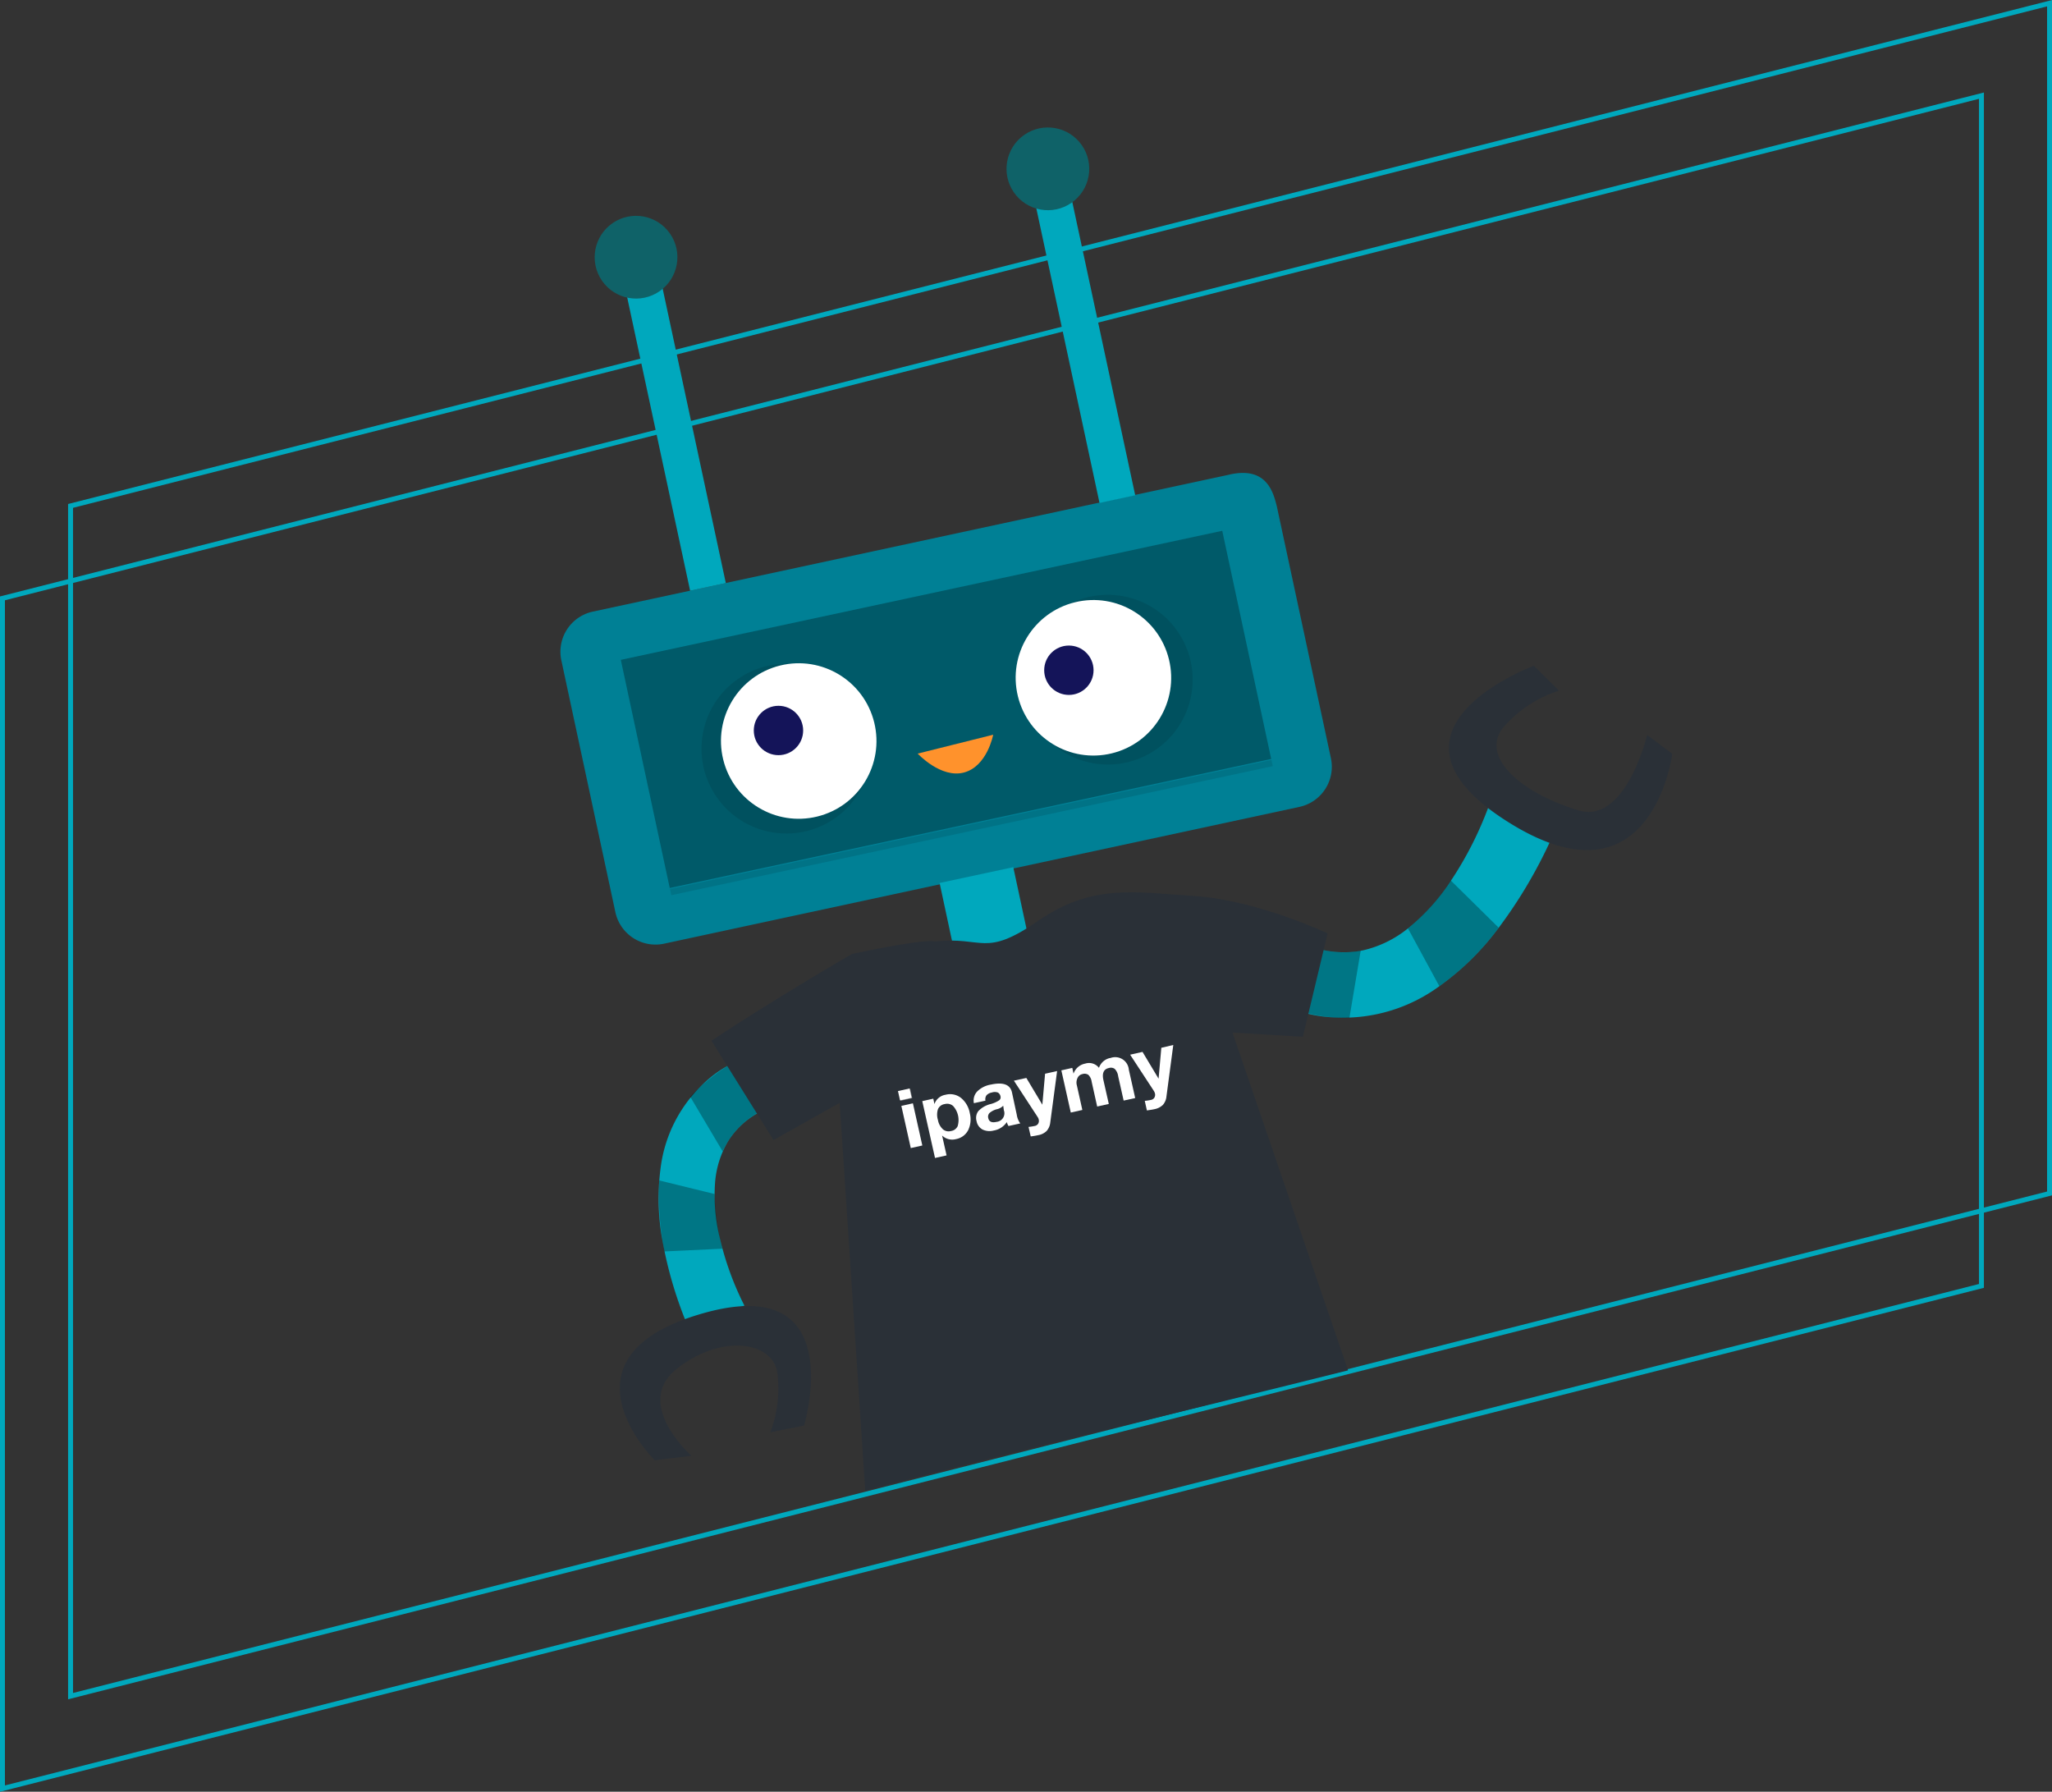 <svg xmlns="http://www.w3.org/2000/svg" xmlns:xlink="http://www.w3.org/1999/xlink" viewBox="0 0 300.1 262.01"><rect x="0" y="0" width="300.1" height="262.01" fill="#333333" stroke="none"/><defs><style>.cls-1,.cls-2{fill:none;}.cls-2{stroke:#00a8bd;stroke-miterlimit:10;stroke-width:0.72px;}.cls-3{fill:#00a8bd;}.cls-4{opacity:0.3;}.cls-4,.cls-6{isolation:isolate;}.cls-5{fill:#008095;}.cls-6{opacity:0.1;}.cls-7{fill:#fff;}.cls-8{fill:#0f6268;}.cls-9{fill:#2a3037;}.cls-10{fill:#141459;}.cls-11{fill:#ff922c;}.cls-12{clip-path:url(#clip-path);}.cls-13{fill:#818385;}</style><clipPath id="clip-path"><rect class="cls-1" x="132.03" y="154.96" width="40.75" height="10.73" transform="translate(-31.27 37.06) rotate(-12.58)"/></clipPath></defs><title>Asset 13</title><g id="Layer_2" data-name="Layer 2"><g id="All"><polygon class="cls-2" points="299.74 174.52 10.32 248.03 10.32 73.98 299.74 0.47 299.74 174.52"/><polygon class="cls-2" points="289.78 188.04 0.36 261.55 0.36 87.5 289.78 13.99 289.78 188.04"/><path class="cls-3" d="M108.71,154.79l2.44,7.81a11.9,11.9,0,0,0-4.76,4.44,13.91,13.91,0,0,0-1.82,6,26,26,0,0,0,.7,8,44,44,0,0,0,3.6,9.89l-8.43,2.64a59.47,59.47,0,0,1-3.56-12.17,33.62,33.62,0,0,1-.29-10.43,20.38,20.38,0,0,1,6-12.22A17.28,17.28,0,0,1,108.71,154.79Z"/><path class="cls-4" d="M107.86,155l3.41,7.5a12,12,0,0,0-5.58,5.87l-4.75-8A28.88,28.88,0,0,1,107.86,155Z"/><path class="cls-4" d="M104.5,174.6a36.21,36.21,0,0,0,1.15,8l-8.48.4a42.38,42.38,0,0,1-.75-10.38Z"/><path class="cls-3" d="M195.27,148.79a23.78,23.78,0,0,0,15.24-4.58,39,39,0,0,0,8.68-8.55,69.53,69.53,0,0,0,7.56-12.73l-9-5.11a52.06,52.06,0,0,1-5.58,11,30.2,30.2,0,0,1-6.27,6.95,16.3,16.3,0,0,1-6.52,3.19,14,14,0,0,1-7.6-.54l-4.72,8.3A20.32,20.32,0,0,0,195.27,148.79Z"/><path class="cls-4" d="M197.35,148.84,199,139a12.42,12.42,0,0,1-7.15-.63l-4.72,8.3A22,22,0,0,0,197.35,148.84Z"/><path class="cls-4" d="M210.5,144.21a39.43,39.43,0,0,0,8.68-8.55l-7-6.9a30.41,30.41,0,0,1-6.27,7Z"/><path class="cls-5" d="M86.69,89.44l92.94-20c5.7-1.39,6.6,2.68,7.1,4.59l7.91,36.83A6,6,0,0,1,190,118L97.1,138a6,6,0,0,1-7.1-4.6L82.09,96.54A6,6,0,0,1,86.69,89.44Z"/><rect class="cls-6" x="97.09" y="120.54" width="89.96" height="0.93" transform="translate(-22.23 32.51) rotate(-12.11)"/><rect class="cls-4" x="93.38" y="86.66" width="89.96" height="34.12" transform="translate(-18.69 31.35) rotate(-12.11)"/><circle class="cls-6" cx="115" cy="109.47" r="12.41" transform="translate(-41.87 85) rotate(-34.72)"/><circle class="cls-7" cx="116.81" cy="108.35" r="11.37" transform="translate(-22.5 31.05) rotate(-13.82)"/><circle class="cls-6" cx="162.02" cy="99.38" r="12.41" transform="translate(-27.88 91.25) rotate(-29.07)"/><circle class="cls-7" cx="159.91" cy="99.1" r="11.37" transform="translate(-18.86 40.52) rotate(-13.64)"/><rect class="cls-3" x="138.69" y="127.8" width="11.02" height="13.25" transform="translate(-25 33.26) rotate(-12.11)"/><rect class="cls-3" x="95.7" y="37.02" width="5.34" height="49.34" transform="translate(-10.76 22.02) rotate(-12.11)"/><rect class="cls-3" x="155.57" y="24.17" width="5.34" height="49.35" transform="translate(-6.73 34.3) rotate(-12.11)"/><circle class="cls-8" cx="93.02" cy="37.61" r="6.05" transform="translate(-4.86 59.68) rotate(-34.72)"/><circle class="cls-8" cx="153.25" cy="24.68" r="6.05" transform="translate(13.23 91.69) rotate(-34.72)"/><path class="cls-9" d="M124.61,139.49s-11.49,6.66-20.56,12.7l9.07,14.52,9.68-5.44L126.54,218s14.76-3.91,32.67-8.28c27.49-6.69,37.94-9.33,37.94-9.33L180.25,151l10.29.61,3.62-15.12s-10.28-4.84-19.35-5.45-15.12-1.81-23,3.63-7.93,2.22-15.12,3C136.71,137.68,136.1,137.07,124.61,139.49Z"/><path class="cls-9" d="M224.33,97.36s-25.6,9.47-3.31,23.13c20.79,12.74,23.55-10.5,23.55-10.25l-3.68-2.76s-3.13,13.19-10.12,11c-8.92-2.75-14.11-8-11-12A17.84,17.84,0,0,1,228,101Z"/><path class="cls-9" d="M117.59,208.46s6.92-22.9-15.27-16.27c-21.74,6.49-6.41,21.49-6.57,21.35l5.37-.66S92.5,205.26,99,200.15s13.83-4,14.66.43a18,18,0,0,1-1,8.87Z"/><circle class="cls-10" cx="113.85" cy="106.82" r="3.61"/><circle class="cls-10" cx="156.32" cy="98.01" r="3.61"/><path class="cls-11" d="M134.21,110.2s3.4,3.68,6.79,2.76,4.25-5.52,4.25-5.52Z"/><g class="cls-12"><path class="cls-7" d="M138.28,160.09a2.05,2.05,0,0,0-1.62,1.36h0l-.17-.79-1.61.36,1.87,8.34,1.69-.38-.66-2.93h0a2.13,2.13,0,0,0,2.05.52,2.5,2.5,0,0,0,1.78-1.34,3.65,3.65,0,0,0,.22-2.45,3.71,3.71,0,0,0-1.31-2.25,2.59,2.59,0,0,0-2.24-.44m1.8,4.53a1.26,1.26,0,0,1-1,.77,1.27,1.27,0,0,1-1.21-.28,2.42,2.42,0,0,1-.7-1.34,2.61,2.61,0,0,1,0-1.56,1.26,1.26,0,0,1,1-.76,1.32,1.32,0,0,1,1.22.28,3.06,3.06,0,0,1,.68,2.89"/></g><rect class="cls-7" x="132.5" y="161.44" width="1.73" height="6.32" transform="translate(-32.66 33.01) rotate(-12.58)"/><path class="cls-7" d="M162.36,154.71a2.21,2.21,0,0,0-1.64,1.44,1.83,1.83,0,0,0-2-.62A2.25,2.25,0,0,0,157,157h0l-.18-.84-1.6.36,1.38,6.17,1.69-.38-.8-3.59a1.52,1.52,0,0,1,.1-1.09,1,1,0,0,1,.73-.57,1,1,0,0,1,.84.11,1.72,1.72,0,0,1,.49,1l.81,3.64,1.7-.38-.78-3.45c-.23-1,0-1.64.79-1.8a.94.94,0,0,1,.86.13,1.89,1.89,0,0,1,.5,1.07l.8,3.56,1.69-.37-.93-4.14a2,2,0,0,0-2.73-1.7"/><path class="cls-7" d="M169.84,153.22l-.4,4.52h0l-2.35-3.92-1.81.41,3.47,5.3a1.34,1.34,0,0,1,.16.37.82.82,0,0,1-.08.6.72.72,0,0,1-.5.34,6.89,6.89,0,0,1-.91.14l.31,1.4c.47-.07.83-.12,1.08-.18a2.41,2.41,0,0,0,1.26-.63,2.17,2.17,0,0,0,.52-1.23l1-7.53Z"/><path class="cls-7" d="M148,159.75c-.26-1.16-1.29-1.54-3.08-1.15a3.68,3.68,0,0,0-2,1,1.92,1.92,0,0,0-.49,1.72l1.69-.37a1,1,0,0,1,.16-.79,1.37,1.37,0,0,1,.77-.4,1.33,1.33,0,0,1,.88,0,.8.8,0,0,1,.39.56.55.55,0,0,1-.17.56,4.19,4.19,0,0,1-1.24.56,3.66,3.66,0,0,0-1.85,1.06,1.68,1.68,0,0,0-.24,1.44,1.74,1.74,0,0,0,.87,1.23,2.35,2.35,0,0,0,1.64.15,2.89,2.89,0,0,0,1.91-1.23,2.41,2.41,0,0,0,.25.57l1.72-.38a2.9,2.9,0,0,1-.51-1.27Zm-1.19,2.6a1.26,1.26,0,0,1-1.06,1.7c-.69.16-1.1,0-1.22-.55a.78.78,0,0,1,.19-.75,2.64,2.64,0,0,1,1-.53,1.87,1.87,0,0,0,1-.53Z"/><path class="cls-7" d="M152.44,161.54h0l-2.34-3.91-1.82.4,3.47,5.31a1,1,0,0,1,.16.36.82.82,0,0,1-.07.6.75.75,0,0,1-.51.35,8.26,8.26,0,0,1-.91.14l.32,1.39a10,10,0,0,0,1.07-.18,2.31,2.31,0,0,0,1.27-.63,2.25,2.25,0,0,0,.52-1.23l1-7.52-1.76.39Z"/><rect class="cls-13" x="131.55" y="159.35" width="1.74" height="1.43" transform="translate(-31.69 32.7) rotate(-12.58)"/><rect class="cls-7" x="131.47" y="159.33" width="1.73" height="1.39" transform="translate(-31.69 32.68) rotate(-12.58)"/></g></g></svg>